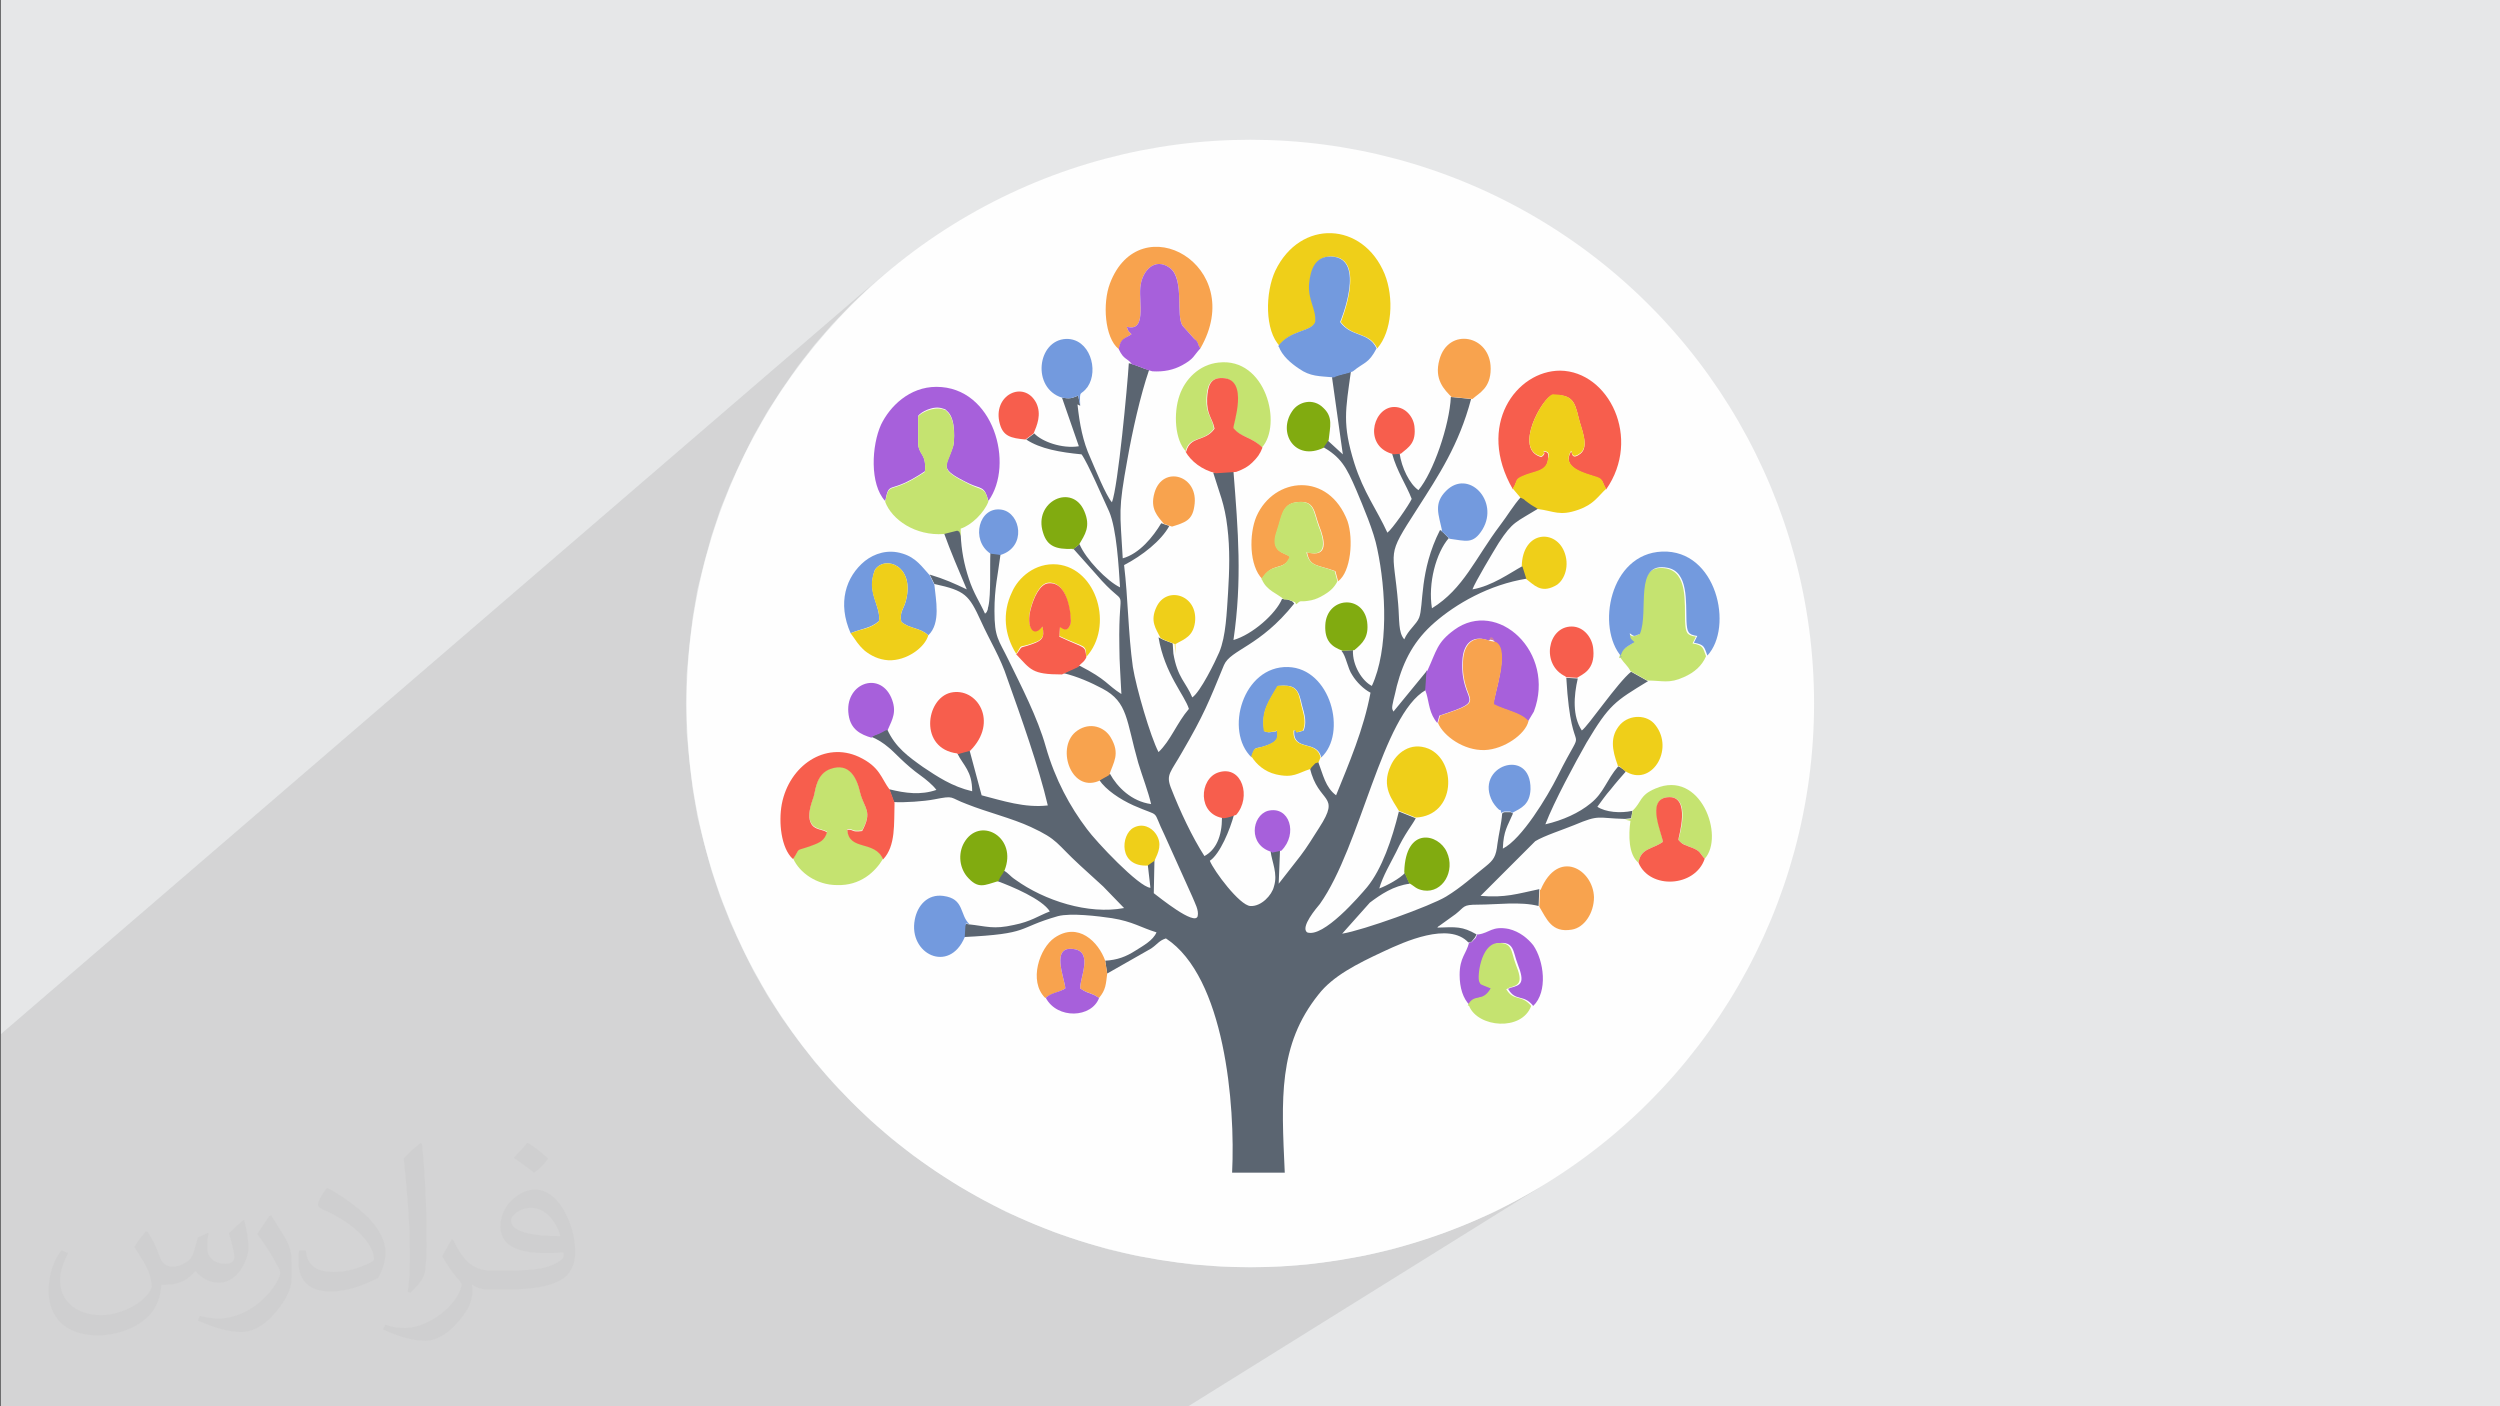 <?xml version="1.0" encoding="UTF-8"?>
<!DOCTYPE svg PUBLIC "-//W3C//DTD SVG 1.1//EN" "http://www.w3.org/Graphics/SVG/1.1/DTD/svg11.dtd">
<!-- Creator: CorelDRAW 2017 -->
<svg xmlns="http://www.w3.org/2000/svg" xml:space="preserve" width="3.703in" height="2.083in" version="1.1" style="shape-rendering:geometricPrecision; text-rendering:geometricPrecision; image-rendering:optimizeQuality; fill-rule:evenodd; clip-rule:evenodd"
viewBox="0 0 3703 2083"
 xmlns:xlink="http://www.w3.org/1999/xlink">
 <rect x="0" y="0" width="3703" height="2083" fill="#333333" stroke="none"/>
 <defs>
  <style type="text/css">
   <![CDATA[
    .fil3 {fill:#FEFEFE}
    .fil4 {fill:#5B6571}
    .fil9 {fill:#739ADE}
    .fil11 {fill:#81AB10}
    .fil6 {fill:#A760DB}
    .fil8 {fill:#C5E370}
    .fil12 {fill:#CC7E9C}
    .fil0 {fill:#E6E7E8}
    .fil5 {fill:#EFCF19}
    .fil7 {fill:#F75E4D}
    .fil10 {fill:#F8A34E}
    .fil2 {fill:#373435;fill-opacity:0.031}
    .fil1 {fill:#373435;fill-opacity:0.102}
   ]]>
  </style>
 </defs>
 <g id="Layer_x0020_1">
  <polygon class="fil0" points="1,0 3704,0 3704,2083 1,2083 "/>
  <polygon class="fil1" points="1760,2083 1,2083 1,1532 1320,397 1290,423 1261,451 1233,480 1207,510 1182,542 1159,575 1137,609 1117,644 1099,680 1082,717 1067,754 1054,793 1043,833 1033,873 1026,914 1021,956 1017,999 1016,1042 1017,1085 1021,1127 1026,1169 1033,1210 1043,1250 1054,1290 1067,1329 1082,1367 1099,1404 1117,1440 1137,1475 1159,1509 1182,1541 1207,1573 1233,1603 1261,1632 1290,1660 1320,1686 1352,1711 1385,1734 1419,1756 1454,1776 1490,1795 1527,1811 1564,1826 1603,1839 1643,1851 1683,1860 1724,1867 1766,1873 1809,1876 1852,1877 1895,1876 1937,1873 1979,1867 2020,1860 2060,1851 2100,1839 2139,1826 2177,1811 2214,1795 2250,1776 2285,1756 "/>
  <path class="fil2" d="M219 1825c7,11 12,21 16,32 3,7 5,19 21,19 5,0 11,-1 17,-5 7,-3 12,-9 14,-17l6 -21 15 -7 1 1c-2,8 -2,15 -2,21 0,18 15,24 27,24 7,0 13,-3 13,-10 0,-8 -4,-22 -8,-35 7,-7 14,-14 22,-20l1 1c4,15 6,30 6,40 0,10 -4,20 -8,27 -7,14 -20,25 -36,25 -12,0 -25,-6 -34,-17l-1 0c-9,11 -22,20 -43,20l-7 0c-1,14 -4,24 -9,33 -13,25 -50,42 -85,42 -49,0 -73,-28 -73,-66 0,-23 7,-45 19,-60l10 4c-7,14 -12,27 -12,40 0,35 29,52 61,52 30,0 68,-20 75,-42 -2,-25 -12,-36 -26,-59 4,-7 10,-15 17,-23l1 0 0 0 0 0 2 1 0 0 0 0 0 0 0 0 0 0zm563 -132c10,6 20,14 30,23 -6,8 -12,15 -21,21 -10,-8 -20,-15 -30,-22 7,-8 14,-15 20,-22l1 0 0 0 0 0 0 0 0 0 0 0zm5 96c-17,0 -30,11 -30,19 0,17 33,23 73,23 -5,-20 -22,-42 -43,-42zm-37 93c22,0 41,-1 55,-4 16,-4 30,-12 30,-18 0,-2 0,-3 -1,-5 -9,1 -19,1 -29,1 -29,0 -52,-7 -60,-23 -2,-4 -4,-10 -4,-15 0,-16 7,-32 19,-42 10,-9 21,-14 33,-14 20,0 37,17 48,42 6,14 11,30 11,51 0,14 -4,25 -12,34 -16,15 -45,21 -90,21l-20 0 0 0 -5 0c-11,0 -19,-2 -25,-7l-1 0c0,2 1,5 1,7 0,10 -3,23 -10,33 -20,30 -42,43 -60,43 -19,0 -42,-7 -63,-17l4 -7c7,3 16,5 29,5 34,0 78,-33 84,-64 -1,-3 -3,-6 -7,-10 -10,-12 -16,-22 -22,-32 5,-10 10,-18 14,-25l2 0c14,29 28,46 57,46l4 0 0 0 21 0 0 0 0 0 -3 0 0 0 0 0 0 0 0 0 0 0zm-146 31c2,-14 3,-29 3,-43l0 -21c0,-39 -5,-96 -9,-133 7,-8 17,-17 25,-23l2 1c5,47 7,101 7,151 0,13 -1,26 -2,35 -1,12 -8,21 -22,35l-3 -1 0 0 0 0 -1 -1 0 0 0 0 0 0 0 0 0 0zm-151 -62c1,18 10,33 41,33 20,0 36,-5 55,-14 3,-2 5,-3 5,-5 0,-12 -9,-27 -24,-41 -14,-13 -34,-25 -51,-32 -6,-3 -8,-5 -8,-8 0,-5 7,-17 13,-24l2 0c20,11 43,27 60,44 15,16 25,33 25,51 0,13 -4,26 -11,38 -22,11 -46,20 -70,20 -29,0 -48,-13 -48,-45 0,-3 0,-9 1,-16l10 0 0 0 0 0 0 -1 0 0 0 0 0 0 0 0 0 0zm-52 -52l18 29c7,11 13,22 13,41l0 24c0,19 -12,39 -32,60 -15,14 -29,20 -42,20 -19,0 -40,-6 -65,-17l3 -7c8,2 17,4 28,4 35,0 72,-26 88,-58 2,-4 3,-7 3,-9 0,-4 -2,-8 -4,-11 -9,-17 -19,-33 -30,-47 6,-9 12,-18 18,-27l2 0 0 0 0 0 0 -2 0 0 0 0 0 0 0 0 0 0z"/>
  <circle class="fil3" cx="1852" cy="1042" r="835"/>
  <g id="_1675306771360">
   <path class="fil4" d="M1600 601l-3 -15c-10,4 -12,5 -24,3l25 72c-25,4 -55,-7 -66,-19l-12 9c21,14 51,19 82,22 9,12 33,68 41,85 11,26 14,81 16,112 -19,-9 -51,-42 -60,-64l-9 7 33 37c52,61 33,3 35,108 0,23 2,47 3,70 -22,-14 -21,-21 -62,-42l-24 11c21,5 41,14 58,23 38,20 35,47 53,110 6,20 15,43 19,61 -29,-4 -50,-25 -61,-45l-16 9c10,15 31,29 51,38 43,19 26,3 46,44l41 91c4,10 10,20 8,29 -4,15 -57,-28 -65,-34l1 -50 -10 7 4 35c-17,-1 -81,-69 -94,-87 -25,-33 -47,-73 -61,-122 -12,-43 -37,-91 -55,-128 -15,-31 -21,-33 -21,-73 0,-34 5,-53 9,-84l-15 -2c-1,17 1,62 -3,79 -1,3 0,0 -1,5 -2,5 -1,3 -4,6 -7,-16 -17,-30 -24,-52 -7,-21 -11,-42 -12,-65 -4,-13 -1,-4 -5,-8l-20 5c10,28 23,58 34,84 -19,-9 -32,-15 -55,-22l7 14c46,10 51,16 69,55 13,29 29,54 39,85 20,56 47,132 60,188 -34,4 -67,-7 -98,-15l-18 -67 -18 5c9,18 22,26 22,56 -30,-7 -52,-22 -73,-36 -21,-15 -41,-29 -53,-56 -9,4 1,-1 -7,3 -2,1 -4,2 -6,3 -5,3 -7,3 -11,5 10,4 19,10 26,16 8,6 24,25 48,42 7,5 18,14 23,21 -23,8 -46,5 -70,-1l7 19c15,1 45,-1 60,-4 31,-6 21,-3 48,7 30,12 67,21 95,34 41,19 37,24 73,57 12,11 22,20 34,31l31 32c-53,10 -118,-11 -161,-42 -9,-6 -9,-9 -18,-14 -5,10 -5,6 -9,16 22,8 67,27 78,45 -18,7 -28,15 -53,20 -31,7 -40,2 -68,-1 -12,-3 -2,-1 -6,2l-1 17c101,-5 77,-13 140,-31 19,-5 60,0 80,3 31,5 43,14 66,21 -5,12 -20,20 -31,27 -14,9 -27,14 -45,15l3 19 65 -37c9,-6 12,-12 22,-15 87,57 103,246 98,347l78 0c-5,-110 -10,-189 50,-264 21,-27 56,-45 97,-64 30,-14 96,-44 125,-13 7,-3 1,3 7,-4 4,-5 2,-2 5,-8 -21,-12 -30,-11 -58,-10 1,-1 1,-2 2,-2l25 -18c14,-11 10,-14 33,-14 28,0 63,-5 90,2l1 -25c-33,7 -50,13 -87,10l81 -81c13,-8 41,-17 58,-24 38,-16 33,-10 75,-9l9 -1 2 -11c-18,4 -40,2 -52,-6 6,-8 12,-17 20,-26 7,-9 15,-18 22,-26 -4,-4 -1,-2 -6,-5 -4,-3 -2,-1 -5,-3 -18,21 -21,39 -41,55 -17,14 -41,25 -67,31 13,-34 44,-91 61,-121 34,-57 42,-61 91,-91l-25 -14c-20,16 -64,81 -73,87 -14,-21 -12,-51 -6,-77l-17 -1c8,138 34,52 -13,146 -15,30 -53,93 -81,107 1,-27 7,-33 15,-52 -4,-2 0,-2 -8,-2 -7,0 -5,0 -8,2 -1,15 -5,30 -7,45 -2,19 -6,24 -17,33 -19,15 -36,31 -59,45 -23,14 -123,50 -154,55l41 -46c16,-12 35,-25 59,-28l-7 -16c-7,8 -27,19 -38,23 5,-18 17,-38 25,-54 13,-28 24,-40 29,-50l-25 -10c-10,41 -25,85 -47,112 -11,13 -65,76 -89,67 -10,-8 14,-36 19,-42 61,-86 92,-280 157,-317l2 -29 -50 61c-2,-4 -3,-4 0,-17 2,-7 3,-13 5,-21 10,-38 26,-68 56,-94 31,-27 80,-56 137,-65l-6 -19c-20,11 -46,30 -75,35 4,-11 31,-56 39,-69 21,-32 25,-30 59,-51 -4,-4 -9,-6 -14,-9 -9,-6 -3,-4 -12,-8 -11,12 -21,29 -31,42 -37,49 -54,94 -101,123 -6,-37 6,-82 25,-104l-5 -5c0,0 -1,-1 -2,-2 -3,-3 -3,-3 -6,-5 -31,61 -24,112 -31,130 -4,10 -16,18 -22,32 -9,-10 -7,-29 -9,-52 -7,-85 -19,-68 28,-141 32,-50 62,-95 80,-163l-30 -3c-2,42 -26,112 -48,138 -13,-9 -25,-33 -28,-55l-11 1c7,26 21,46 29,67 -4,9 -29,45 -36,50 -16,-35 -35,-59 -49,-103 -18,-58 -13,-78 -5,-136 -9,4 -21,5 -28,9l16 114 -24 -22 -7 10c28,16 36,30 51,65 10,24 26,61 31,87 13,61 17,149 -8,203 -14,-7 -29,-30 -28,-53l-17 1c7,8 9,26 16,36 6,10 17,21 27,26 -10,54 -32,105 -51,152 -16,-12 -19,-30 -27,-51 -7,3 -2,0 -8,5 -4,3 -2,3 -4,5 13,55 47,38 14,89 -9,14 -18,29 -28,42l-32 41 2 -51 -14 3c2,16 11,33 5,52 -3,13 -19,30 -35,29 -16,-1 -54,-52 -60,-67 15,-10 30,-46 36,-69 -6,2 -11,4 -18,5 0,28 -9,48 -26,57 -18,-28 -36,-66 -50,-102 -7,-19 0,-22 17,-52 32,-55 39,-73 62,-129 10,-23 53,-27 104,-91 -4,-4 0,-2 -7,-5 -4,-2 -7,-1 -11,-2 -9,22 -44,53 -72,61 13,-89 7,-161 0,-250l-30 2c9,30 17,46 21,81 4,32 3,65 1,97 -2,29 -3,64 -13,88 -6,14 -28,59 -40,67 -9,-22 -22,-29 -28,-65l-1 -15c-10,-4 -12,-4 -21,-9 9,54 39,86 45,106 -18,21 -27,47 -45,64 -12,-23 -33,-95 -38,-126 -7,-50 -7,-101 -13,-151 27,-14 55,-36 67,-58l-12 -4c-12,20 -32,45 -57,52 -4,-71 -7,-70 7,-147 7,-40 19,-94 32,-132 -12,-3 -20,-8 -30,-10 -2,33 -16,183 -25,206 -9,-10 -25,-50 -32,-66 -11,-24 -16,-50 -19,-79z"/>
   <path class="fil5" d="M1894 513c18,-25 48,-21 55,-36 2,-19 -11,-32 -9,-57 2,-18 8,-41 33,-40 52,2 13,97 13,97 17,23 42,14 54,39 22,-25 25,-75 11,-110 -32,-78 -125,-82 -162,-5 -15,32 -16,89 7,112z"/>
   <path class="fil6" d="M1311 743c7,-34 4,-8 59,-45 2,-26 -7,-22 -10,-39l0 -43c3,-5 22,-16 36,-11 7,2 3,1 7,4 14,12 10,48 9,51 -10,32 -24,33 23,56 19,9 23,3 29,26 39,-54 8,-169 -77,-169 -40,0 -69,29 -82,56 -14,31 -17,88 6,113z"/>
   <path class="fil7" d="M2241 724c7,-10 2,-12 14,-18 17,-8 37,-6 38,-26 0,-3 1,-9 -2,-10 -11,-3 3,0 -8,7 -42,-11 2,-89 17,-92 27,0 32,7 38,33 3,15 17,43 3,54 -18,14 -10,-13 -16,1 -9,21 24,29 36,33 15,5 11,7 18,19 53,-76 4,-175 -68,-176 -65,0 -125,81 -70,176z"/>
   <path class="fil8" d="M1311 743c10,27 45,51 87,48l20 -5c4,4 1,-5 5,8l0 -11c16,-5 35,-24 41,-40 -5,-22 -9,-16 -29,-26 -46,-23 -33,-23 -23,-56 1,-3 5,-39 -9,-51 -4,-4 -1,-2 -7,-4 -14,-4 -33,6 -36,11l0 43c3,16 12,13 10,39 -55,37 -52,11 -59,45z"/>
   <path class="fil6" d="M2113 993l-2 29 2 6c4,14 4,29 16,43l3 -11c76,-25 31,-16 34,-80 1,-32 20,-39 39,-31 1,-1 2,-1 2,-2 0,-1 2,-1 3,-1l5 6c22,13 -3,79 -3,92 17,8 40,12 51,25l9 -15c33,-88 -54,-168 -118,-121 -26,19 -26,31 -40,61z"/>
   <path class="fil8" d="M1175 1272c9,20 34,39 65,39 34,1 56,-19 68,-39 -12,-29 -50,-12 -53,-44 12,0 5,4 22,2 16,-29 3,-32 -3,-57 -5,-22 -16,-45 -44,-35 -20,7 -22,30 -24,38 -1,6 -12,28 -5,42 5,11 19,10 24,14 -5,12 -10,15 -24,20 -25,9 -14,1 -26,19z"/>
   <path class="fil5" d="M2241 724l11 13c9,4 3,2 12,8 5,4 10,6 14,9 24,3 32,11 60,1 23,-8 29,-20 41,-31 -7,-12 -3,-15 -18,-19 -12,-4 -45,-12 -36,-33 6,-14 -2,13 16,-1 14,-11 0,-39 -3,-54 -6,-25 -11,-32 -38,-33 -15,4 -59,82 -17,92 10,-7 -3,-10 8,-7 4,1 3,7 2,10 -2,20 -21,18 -38,26 -12,5 -7,7 -14,18z"/>
   <path class="fil7" d="M1175 1272c12,-18 1,-10 26,-19 14,-5 20,-8 24,-20 -6,-5 -19,-3 -24,-14 -7,-14 4,-36 5,-42 2,-8 4,-31 24,-38 28,-10 39,13 44,35 6,24 19,27 3,57 -17,2 -10,-2 -22,-2 2,32 41,15 53,44 19,-20 16,-53 17,-84l-7 -19c-13,-17 -14,-34 -46,-49 -50,-23 -103,13 -114,70 -5,27 -1,65 16,81z"/>
   <path class="fil9" d="M1894 513c5,14 18,25 30,33 17,12 30,11 52,13 7,-4 19,-5 28,-9 17,-14 23,-11 35,-34 -12,-25 -37,-16 -54,-39 0,0 40,-95 -13,-97 -25,-1 -31,21 -33,40 -2,25 11,38 9,57 -6,15 -37,11 -55,36z"/>
   <path class="fil8" d="M2400 974c6,9 11,12 15,20l25 14c23,0 32,5 54,-5 16,-7 27,-17 33,-31 -5,-13 -4,-16 -20,-19l5 -10c-14,-2 -15,-6 -16,-22 -1,-28 4,-73 -28,-79 -51,-9 -27,66 -41,98 -9,3 -7,4 -15,-1 1,9 2,8 7,13 -10,7 -17,7 -21,23z"/>
   <path class="fil9" d="M2400 974c3,-15 11,-16 21,-23 -5,-5 -6,-3 -7,-13 8,6 6,4 15,1 14,-33 -10,-108 41,-98 31,6 27,50 28,79 1,16 2,20 16,22l-5 10c16,3 15,6 20,19 39,-42 14,-157 -67,-154 -78,3 -98,113 -60,156z"/>
   <path class="fil10" d="M1657 517c4,-16 9,-15 19,-22 -6,-6 -4,-3 -7,-11 29,8 18,-35 20,-58 2,-24 21,-46 44,-29 22,16 8,72 19,86l17 19c7,6 4,8 9,14 71,-123 -90,-213 -134,-96 -11,29 -8,80 13,97z"/>
   <path class="fil10" d="M2130 1071c8,19 38,41 69,40 29,-1 61,-24 65,-43 -11,-13 -34,-16 -51,-25 -1,-13 25,-79 3,-92l-10 -2c-19,-8 -38,0 -39,31 -3,64 42,55 -34,80l-3 11z"/>
   <path class="fil6" d="M1657 517c8,17 12,12 20,23 10,2 18,7 30,10 17,1 31,-2 44,-9 18,-10 16,-13 27,-25 -5,-7 -2,-9 -9,-14l-17 -19c-11,-14 3,-69 -19,-86 -23,-17 -42,5 -44,29 -2,23 9,66 -20,58 3,8 1,5 7,11 -10,7 -16,5 -19,22z"/>
   <path class="fil10" d="M1869 858c16,-27 32,-11 42,-33 -6,-7 -31,-5 -19,-39 7,-20 7,-39 28,-42 28,-4 26,14 34,35 8,20 15,48 -18,39 4,22 15,18 42,28l4 15c19,-14 23,-62 14,-89 -28,-74 -109,-66 -135,-7 -11,26 -11,73 9,93z"/>
   <path class="fil8" d="M1756 669c5,-24 28,-14 42,-34 -2,-17 -12,-20 -11,-45 1,-17 4,-30 23,-30 40,1 15,71 16,74 11,14 27,12 43,29 31,-34 6,-134 -64,-126 -29,3 -50,25 -58,49 -9,26 -7,66 10,83z"/>
   <path class="fil9" d="M1854 1121c6,-18 4,-10 23,-17 11,-4 18,-8 15,-22l-2 1c-3,1 3,0 -5,1 -7,1 -5,1 -12,-1 -6,-30 8,-46 20,-67 22,-2 29,2 34,22 3,15 10,28 4,44 -19,7 -5,-3 -14,0 -2,32 34,13 40,40 39,-36 14,-132 -49,-134 -67,-2 -95,95 -54,134z"/>
   <path class="fil5" d="M1505 969c11,-17 1,-8 24,-16 14,-5 19,-8 15,-26 -13,18 -25,1 -17,-27 4,-15 13,-36 26,-37 31,-2 33,56 33,59 -5,18 -13,6 -16,6l-1 14c40,19 39,11 40,31 41,-45 16,-131 -43,-137 -33,-3 -58,20 -67,41 -15,31 -11,64 6,91z"/>
   <path class="fil8" d="M1869 858c7,17 23,21 33,30 4,0 7,0 11,2 8,3 4,1 7,5 8,-7 4,-3 17,-5 8,-1 13,-3 19,-6 13,-7 20,-13 25,-23l-4 -15c-26,-10 -37,-6 -42,-28 33,9 26,-20 18,-39 -8,-22 -6,-39 -34,-35 -21,3 -21,22 -28,42 -12,34 13,32 19,39 -10,23 -26,6 -42,33z"/>
   <path class="fil9" d="M1260 938c16,-7 29,-7 42,-18 3,-23 -19,-42 -6,-76 15,-22 59,-6 46,45 -3,13 -10,17 -7,32 13,11 27,8 40,20 19,-18 11,-53 9,-75l-7 -14c-11,-12 -20,-26 -40,-32 -22,-7 -42,0 -56,11 -28,23 -41,62 -21,107z"/>
   <path class="fil5" d="M1260 938c9,12 10,16 21,26 9,7 20,13 35,14 27,1 54,-19 59,-37 -13,-12 -27,-9 -40,-20 -3,-15 4,-19 7,-32 13,-51 -31,-67 -46,-45 -14,34 9,52 6,76 -13,12 -26,11 -42,18z"/>
   <path class="fil7" d="M1756 669c8,14 24,27 45,32l30 -2c11,-4 18,-8 24,-14 8,-8 11,-12 15,-22 -16,-16 -32,-15 -43,-29 -1,-4 24,-73 -16,-74 -19,-1 -22,13 -23,30 -1,25 8,29 11,45 -14,20 -36,10 -42,34z"/>
   <path class="fil7" d="M1505 969c22,23 23,30 68,30l24 -11c6,-8 7,-5 12,-14 -2,-19 0,-12 -40,-31l1 -14c2,0 11,11 16,-6 1,-3 -1,-62 -33,-59 -13,1 -22,22 -26,37 -8,28 4,45 17,27 4,17 -1,21 -15,26 -22,8 -12,0 -24,16z"/>
   <path class="fil5" d="M1854 1121c7,11 19,22 36,26 26,6 32,-2 51,-8 2,-3 1,-2 4,-5 6,-6 1,-2 8,-5l3 -7c-6,-27 -42,-8 -40,-40 9,-2 -5,7 14,0 6,-16 -1,-28 -4,-44 -4,-20 -12,-24 -34,-22 -12,21 -25,37 -20,67 7,2 4,2 12,1 8,-1 2,0 5,-1l2 -1c3,14 -3,17 -15,22 -19,7 -17,0 -23,17z"/>
   <path class="fil8" d="M2418 1202l-2 11 -9 1 8 2c-3,21 -3,50 12,62 3,-22 21,-20 36,-31 0,-12 -24,-62 6,-66 39,-5 17,62 17,63 7,8 10,7 21,12 12,5 10,7 18,16 30,-33 -6,-133 -73,-104 -24,10 -20,20 -34,33z"/>
   <path class="fil5" d="M2072 1201l25 10c60,-3 61,-84 19,-102 -27,-11 -48,7 -56,25 -15,32 3,51 12,67z"/>
   <path class="fil6" d="M2188 1384c-3,7 -1,4 -5,8 -7,7 -1,2 -7,4 -4,17 -14,22 -14,48 0,19 5,35 15,45 10,-19 21,-3 34,-25l-10 -4c-4,-2 -4,-1 -7,-6 -3,-7 2,-54 26,-57 23,-3 21,13 28,31 11,28 5,31 -10,35 -1,0 -2,0 -2,1 -1,0 -2,0 -2,1 11,19 23,7 37,25 22,-21 16,-67 0,-90 -8,-10 -20,-20 -36,-24 -25,-5 -29,6 -45,8z"/>
   <path class="fil8" d="M2176 1490c13,32 78,38 92,0 -15,-18 -26,-6 -37,-25 1,0 2,0 2,-1 1,0 2,0 2,-1 16,-4 21,-8 10,-35 -7,-18 -4,-33 -28,-31 -24,3 -29,50 -26,57 2,5 3,4 7,6l10 4c-13,22 -24,6 -34,25z"/>
   <path class="fil7" d="M2427 1278c17,40 84,36 98,-6 -8,-9 -6,-11 -18,-16 -12,-5 -14,-4 -21,-12 -1,-1 21,-68 -17,-63 -31,4 -7,54 -6,66 -15,11 -33,9 -36,31z"/>
   <path class="fil10" d="M1549 1478c8,-7 20,-8 29,-14 -1,-15 -23,-65 14,-58 27,5 7,44 8,58 10,7 11,5 21,10l5 3c0,0 1,1 2,1 10,-12 10,-20 12,-36l-3 -19c-10,-28 -40,-58 -75,-34 -22,15 -39,64 -14,89z"/>
   <path class="fil10" d="M2281 1318l-1 25c11,18 18,39 48,34 19,-3 33,-25 33,-48 -1,-41 -53,-73 -79,-11z"/>
   <path class="fil7" d="M1419 1117l18 -5c43,-43 10,-95 -29,-86 -37,9 -47,83 10,90z"/>
   <path class="fil10" d="M2151 588l30 3c10,-9 27,-16 27,-45 0,-50 -63,-62 -76,-13 -8,29 7,44 19,56z"/>
   <path class="fil9" d="M1429 1388l1 -17c4,-3 -6,-5 6,-2 -15,-14 -7,-38 -39,-42 -23,-3 -38,14 -42,35 -10,51 51,81 74,26z"/>
   <path class="fil9" d="M1573 589c12,2 14,1 24,-3l3 15c-1,-26 0,-13 11,-28 17,-25 3,-72 -32,-71 -43,2 -51,73 -6,87z"/>
   <path class="fil5" d="M2396 1134c3,2 2,0 5,3 5,4 2,2 6,5 38,25 74,-31 45,-68 -12,-16 -38,-16 -52,-1 -16,18 -12,38 -4,60z"/>
   <path class="fil9" d="M2134 786c2,2 3,2 6,5 0,0 1,1 2,2l5 5c24,3 35,9 49,-14 25,-42 -21,-90 -54,-57 -19,19 -11,35 -6,59z"/>
   <path class="fil10" d="M1627 1157l16 -9c6,-19 17,-31 2,-56 -9,-15 -30,-23 -49,-10 -33,22 -11,92 31,75z"/>
   <path class="fil11" d="M1479 1305c4,-10 4,-6 9,-16 19,-48 -34,-79 -58,-44 -11,16 -10,38 2,53 17,20 26,13 47,7z"/>
   <path class="fil6" d="M1291 1092c4,-3 6,-3 11,-5 2,-1 4,-2 6,-3 7,-4 -2,0 7,-3 7,-16 14,-27 5,-48 -18,-40 -70,-20 -63,26 3,21 17,29 35,34z"/>
   <path class="fil11" d="M1589 814l9 -7c9,-15 18,-27 8,-50 -18,-42 -76,-14 -61,32 6,20 19,25 44,24z"/>
   <path class="fil11" d="M2080 1292l7 16c9,5 10,9 22,11 28,4 47,-29 34,-57 -12,-27 -61,-39 -63,29z"/>
   <path class="fil5" d="M2255 839l6 19c11,8 21,21 42,10 13,-6 22,-27 15,-48 -12,-37 -63,-35 -64,19z"/>
   <path class="fil7" d="M2319 1003l17 1c7,-5 27,-11 24,-42 -1,-17 -14,-34 -32,-34 -36,0 -46,57 -9,74z"/>
   <path class="fil6" d="M1549 1478c17,32 68,30 79,0 -1,0 -1,-1 -2,-1l-5 -3c-11,-5 -11,-3 -21,-10 -1,-14 19,-53 -8,-58 -37,-7 -15,43 -14,58 -9,6 -21,6 -29,14z"/>
   <path class="fil11" d="M1961 662l7 -10c2,-20 7,-34 -8,-48 -15,-15 -37,-9 -46,5 -22,32 4,75 47,54z"/>
   <path class="fil11" d="M1989 964l17 -1c12,-10 22,-19 19,-42 -6,-41 -60,-37 -62,5 -1,23 9,32 26,38z"/>
   <path class="fil10" d="M1724 776l12 4c19,-6 30,-9 33,-30 8,-46 -47,-62 -59,-20 -7,24 5,35 14,46z"/>
   <path class="fil9" d="M2224 1204c4,-2 2,-2 8,-2 8,0 4,0 8,2 13,-7 26,-12 27,-35 1,-64 -85,-34 -56,19 4,6 2,3 6,8 8,9 4,-2 7,9z"/>
   <path class="fil5" d="M1719 945c9,5 12,5 21,9l1 15 0 -15c15,-8 26,-12 29,-32 5,-41 -42,-55 -57,-23 -10,21 -1,32 6,46z"/>
   <path class="fil7" d="M1519 651l12 -9c5,-12 12,-28 4,-45 -18,-35 -66,-12 -54,31 5,18 16,21 38,23z"/>
   <path class="fil7" d="M2064 673l11 -1c12,-10 23,-16 20,-41 -2,-15 -15,-30 -33,-28 -30,4 -42,60 3,70z"/>
   <path class="fil7" d="M1813 1212c7,-1 12,-3 18,-5 23,-26 9,-74 -26,-63 -29,9 -32,63 8,68z"/>
   <path class="fil9" d="M1467 820l15 2c39,-12 30,-62 2,-67 -34,-6 -47,45 -17,65z"/>
   <path class="fil6" d="M1884 1263l14 -3c25,-25 12,-67 -20,-59 -24,7 -30,51 6,61z"/>
   <path class="fil5" d="M1700 1282l10 -7c6,-13 12,-25 2,-40 -7,-10 -20,-16 -33,-9 -19,10 -23,59 22,56z"/>
   <path class="fil12" d="M2215 950l-5 -6c-1,0 -3,0 -3,1 0,1 -1,1 -2,2l10 2z"/>
  </g>
 </g>
</svg>

